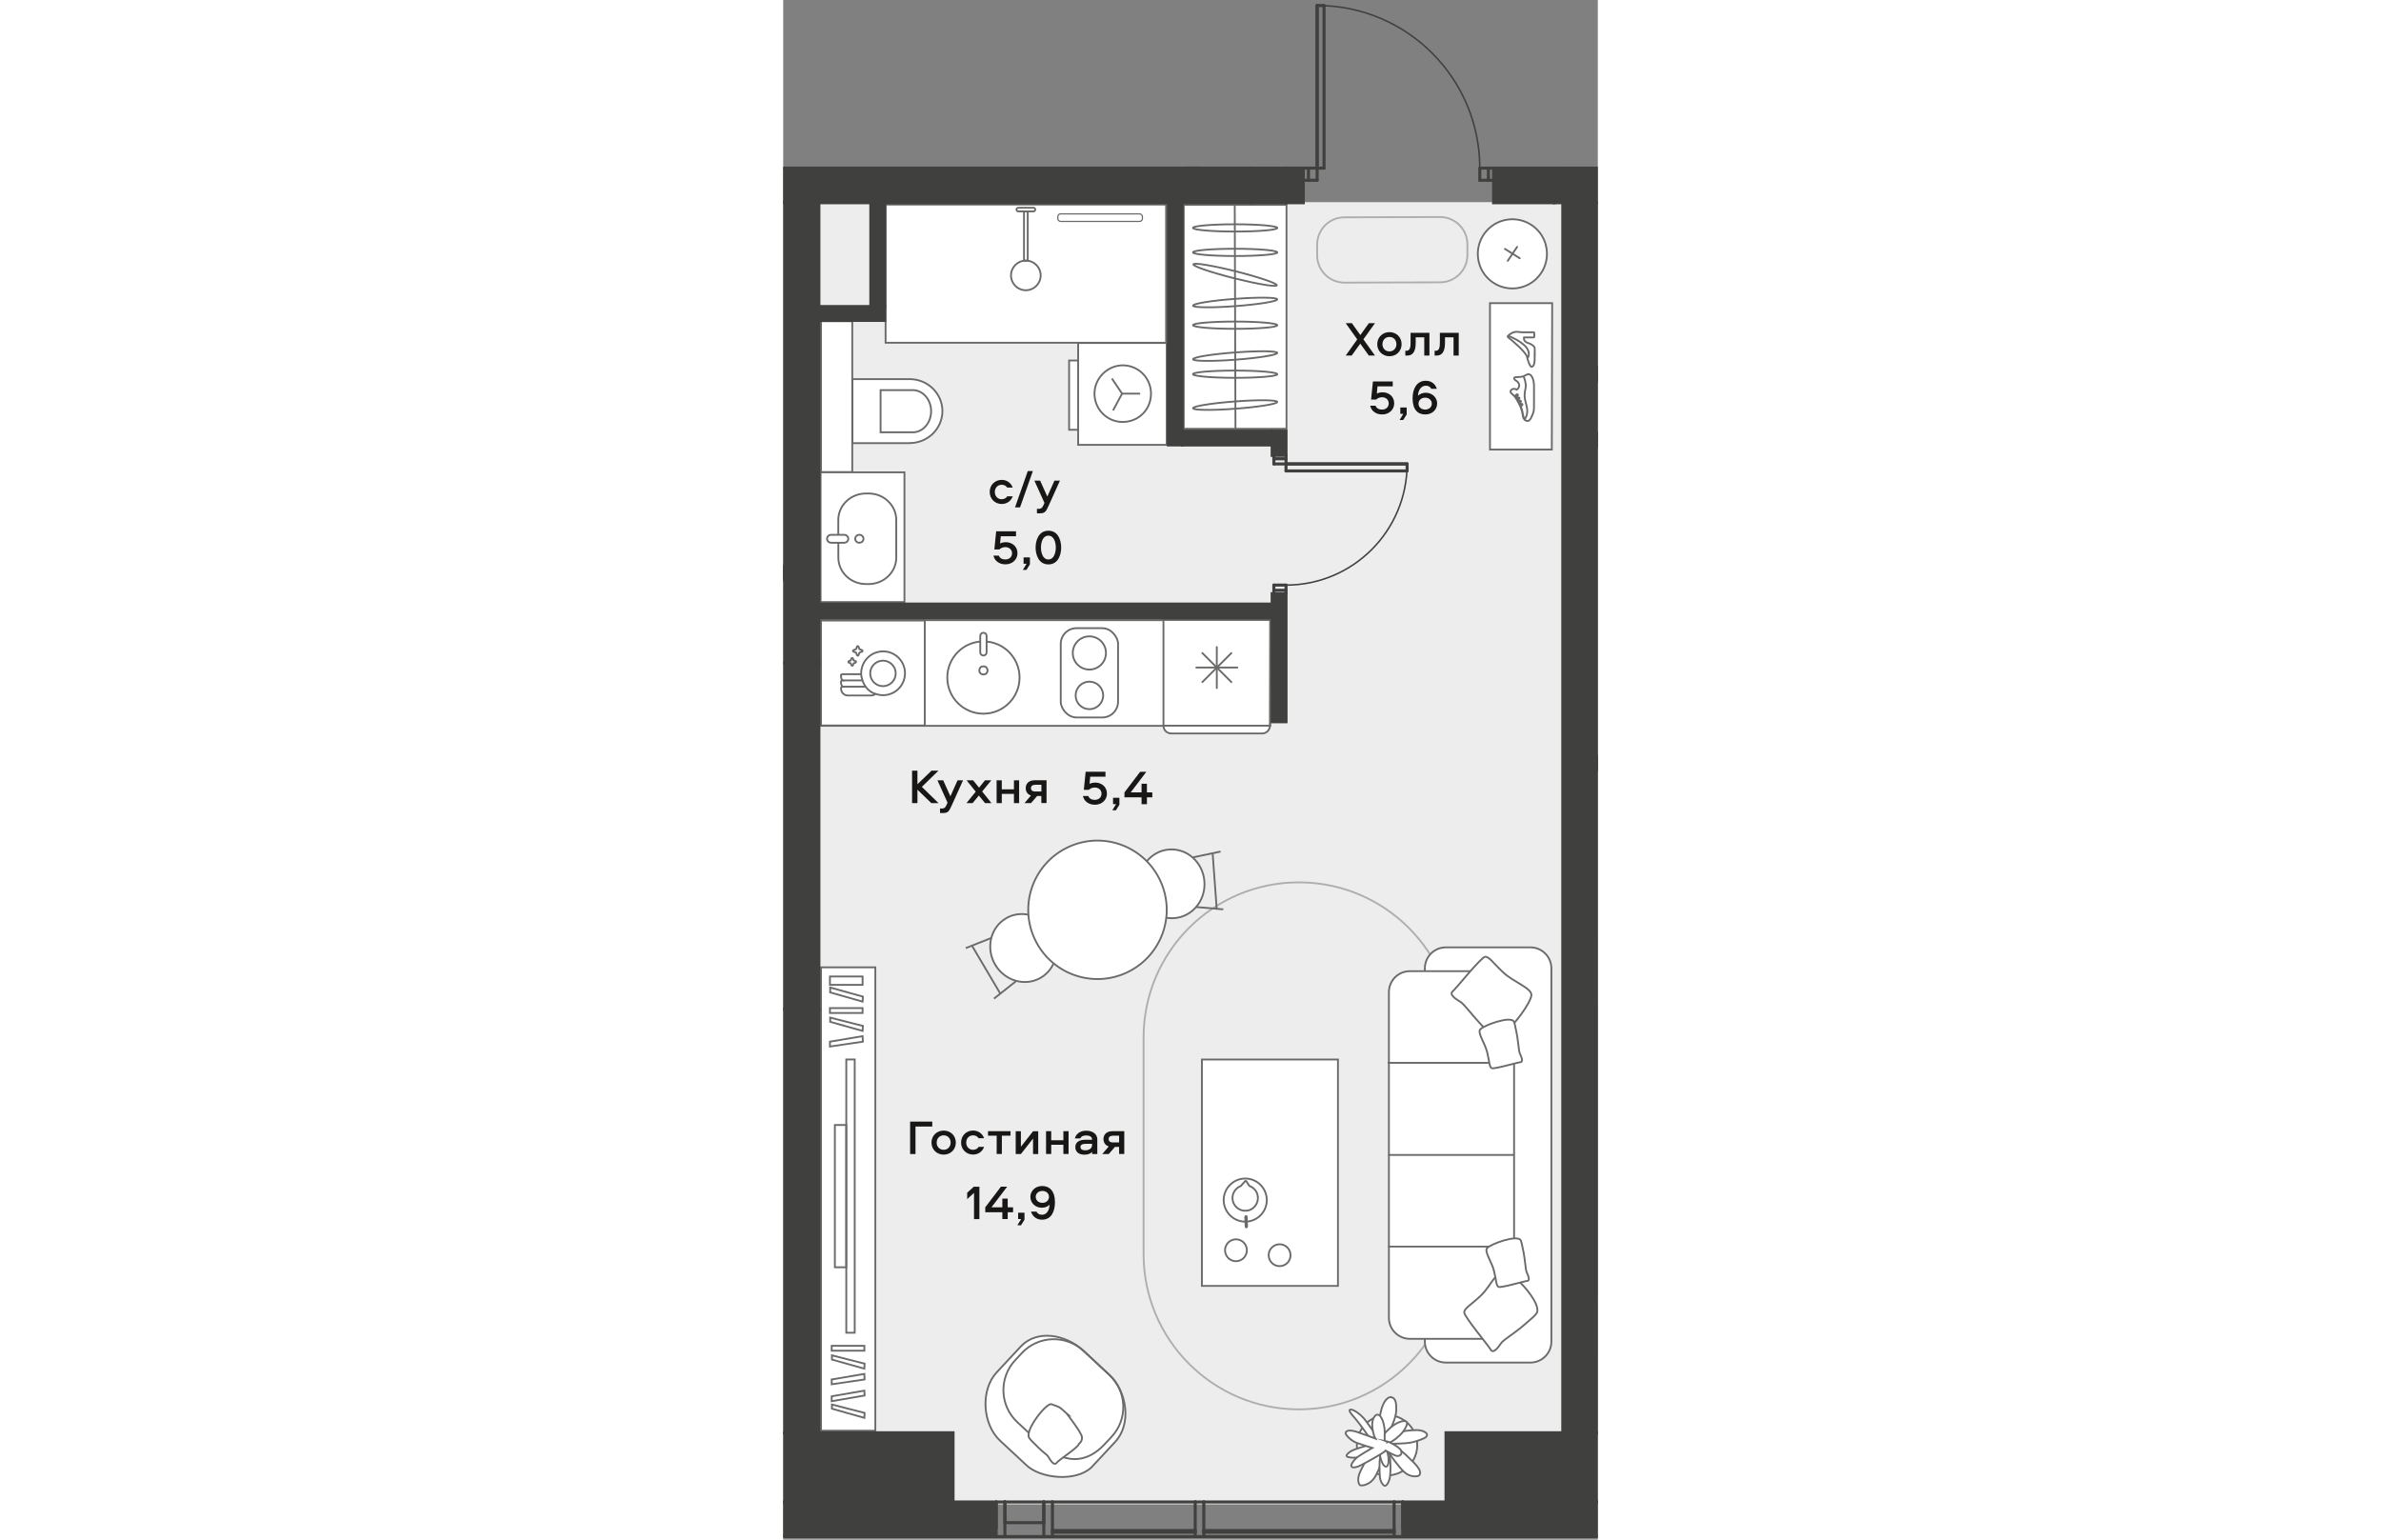 <?xml version="1.0" encoding="UTF-8"?><svg id="_Слой_1" xmlns="http://www.w3.org/2000/svg" xmlns:xlink="http://www.w3.org/1999/xlink" viewBox="0 0 133.48 252.28" width="883" height="571"><rect x="0" y="0" width="133.48" height="252.28" fill="#808080" stroke="none"/><defs><clipPath id="clippath"><polygon points="84.47 0 84.47 27.3 0 27.3 0 252.28 133.48 252.28 133.48 27.3 116.33 27.3 116.33 13.92 97.12 0 84.47 0" fill="none"/></clipPath><clipPath id="clippath-1"><polygon points="84.47 0 84.47 27.3 0 27.3 0 252.28 133.48 252.28 133.48 27.3 116.33 27.3 116.33 13.92 97.12 0 84.47 0" fill="none"/></clipPath><clipPath id="clippath-2"><polygon points="84.47 0 84.47 27.3 0 27.3 0 252.28 133.48 252.28 133.48 27.3 116.33 27.3 116.33 13.92 97.12 0 84.47 0" fill="none"/></clipPath><clipPath id="clippath-3"><polygon points="84.47 0 84.47 27.3 0 27.3 0 252.28 133.48 252.28 133.48 27.3 116.33 27.3 116.33 13.92 97.12 0 84.47 0" fill="none"/></clipPath><clipPath id="clippath-4"><polygon points="84.47 0 84.47 27.3 0 27.3 0 252.28 133.48 252.28 133.48 27.3 116.33 27.3 116.33 13.92 97.12 0 84.47 0" fill="none"/></clipPath><clipPath id="clippath-5"><polygon points="84.47 0 84.47 27.3 0 27.3 0 252.28 133.48 252.28 133.48 27.3 116.33 27.3 116.33 13.92 97.12 0 84.47 0" fill="none"/></clipPath><clipPath id="clippath-6"><polygon points="84.47 0 84.47 27.3 0 27.3 0 252.28 133.48 252.28 133.48 27.3 116.33 27.3 116.33 13.92 97.12 0 84.47 0" fill="none"/></clipPath><clipPath id="clippath-7"><polygon points="84.47 0 84.47 27.3 0 27.3 0 252.28 133.48 252.28 133.48 27.3 116.33 27.3 116.33 13.92 97.12 0 84.47 0" fill="none"/></clipPath><clipPath id="clippath-8"><polygon points="84.47 0 84.47 27.3 0 27.3 0 252.28 133.48 252.28 133.48 27.3 116.33 27.3 116.33 13.92 97.12 0 84.47 0" fill="none"/></clipPath><clipPath id="clippath-9"><polygon points="84.47 0 84.47 27.3 0 27.3 0 252.28 133.48 252.28 133.48 27.3 116.33 27.3 116.33 13.92 97.12 0 84.47 0" fill="none"/></clipPath><clipPath id="clippath-10"><polygon points="84.47 0 84.47 27.3 0 27.3 0 252.28 133.48 252.28 133.48 27.3 116.33 27.3 116.33 13.92 97.12 0 84.47 0" fill="none"/></clipPath><clipPath id="clippath-11"><polygon points="84.47 0 84.47 27.3 0 27.3 0 252.28 133.48 252.28 133.48 27.3 116.33 27.3 116.33 13.92 97.12 0 84.47 0" fill="none"/></clipPath><clipPath id="clippath-12"><polygon points="84.47 0 84.47 27.3 0 27.3 0 252.28 133.48 252.28 133.48 27.3 116.33 27.3 116.33 13.92 97.12 0 84.47 0" fill="none"/></clipPath><clipPath id="clippath-13"><polygon points="84.47 0 84.47 27.3 0 27.3 0 252.28 133.48 252.28 133.48 27.3 116.33 27.3 116.33 13.92 97.12 0 84.47 0" fill="none"/></clipPath><clipPath id="clippath-14"><polygon points="84.47 0 84.47 27.3 0 27.3 0 252.28 133.48 252.28 133.48 27.3 116.33 27.3 116.33 13.92 97.12 0 84.47 0" fill="none"/></clipPath><clipPath id="clippath-15"><polygon points="84.47 0 84.47 27.3 0 27.3 0 252.28 133.48 252.28 133.48 27.3 116.33 27.3 116.33 13.92 97.12 0 84.47 0" fill="none"/></clipPath><clipPath id="clippath-16"><polygon points="84.47 0 84.47 27.3 0 27.3 0 252.28 133.48 252.28 133.48 27.3 116.33 27.3 116.33 13.92 97.12 0 84.47 0" fill="none"/></clipPath><clipPath id="clippath-17"><polygon points="84.47 0 84.47 27.3 0 27.3 0 252.28 133.48 252.28 133.48 27.3 116.33 27.3 116.33 13.92 97.12 0 84.47 0" fill="none"/></clipPath><clipPath id="clippath-18"><polygon points="84.47 0 84.47 27.3 0 27.3 0 252.28 133.48 252.28 133.48 27.3 116.33 27.3 116.33 13.92 97.12 0 84.47 0" fill="none"/></clipPath><clipPath id="clippath-19"><polygon points="84.47 0 84.47 27.3 0 27.3 0 252.28 133.48 252.28 133.48 27.3 116.33 27.3 116.33 13.92 97.12 0 84.47 0" fill="none"/></clipPath><clipPath id="clippath-20"><polygon points="84.47 0 84.47 27.3 0 27.3 0 252.28 133.48 252.28 133.48 27.3 116.33 27.3 116.33 13.92 97.12 0 84.47 0" fill="none"/></clipPath><clipPath id="clippath-21"><polygon points="84.47 0 84.47 27.3 0 27.3 0 252.28 133.48 252.28 133.48 27.3 116.33 27.3 116.33 13.92 97.12 0 84.47 0" fill="none"/></clipPath><clipPath id="clippath-22"><polygon points="84.47 0 84.47 27.3 0 27.3 0 252.28 133.48 252.28 133.48 27.3 116.33 27.3 116.33 13.92 97.12 0 84.47 0" fill="none"/></clipPath><clipPath id="clippath-23"><polygon points="84.47 0 84.47 27.3 0 27.3 0 252.28 133.48 252.28 133.48 27.3 116.33 27.3 116.33 13.92 97.12 0 84.47 0" fill="none"/></clipPath><clipPath id="clippath-24"><polygon points="84.47 0 84.47 27.3 0 27.3 0 252.28 133.48 252.28 133.48 27.3 116.33 27.3 116.33 13.92 97.12 0 84.47 0" fill="none"/></clipPath><clipPath id="clippath-25"><polygon points="84.47 0 84.47 27.3 0 27.3 0 252.28 133.48 252.28 133.48 27.3 116.33 27.3 116.33 13.92 97.12 0 84.47 0" fill="none"/></clipPath><clipPath id="clippath-26"><polygon points="84.47 0 84.47 27.3 0 27.3 0 252.28 133.48 252.28 133.48 27.3 116.33 27.3 116.33 13.92 97.12 0 84.47 0" fill="none"/></clipPath><clipPath id="clippath-27"><polygon points="84.47 0 84.47 27.3 0 27.3 0 252.28 133.48 252.28 133.48 27.3 116.33 27.3 116.33 13.92 97.12 0 84.47 0" fill="none"/></clipPath><clipPath id="clippath-28"><polygon points="84.47 0 84.47 27.3 0 27.3 0 252.28 133.48 252.28 133.48 27.3 116.33 27.3 116.33 13.92 97.12 0 84.47 0" fill="none"/></clipPath><clipPath id="clippath-29"><polygon points="84.47 0 84.47 27.3 0 27.3 0 252.28 133.48 252.28 133.48 27.3 116.33 27.3 116.33 13.92 97.12 0 84.47 0" fill="none"/></clipPath><clipPath id="clippath-30"><polygon points="84.47 0 84.47 27.3 0 27.3 0 252.28 133.48 252.28 133.48 27.3 116.33 27.3 116.33 13.92 97.12 0 84.47 0" fill="none"/></clipPath><clipPath id="clippath-31"><polygon points="84.47 0 84.47 27.3 0 27.3 0 252.28 133.48 252.28 133.48 27.3 116.33 27.3 116.33 13.92 97.12 0 84.47 0" fill="none"/></clipPath><clipPath id="clippath-32"><polygon points="84.47 0 84.47 27.3 0 27.3 0 252.28 133.48 252.28 133.48 27.3 116.33 27.3 116.33 13.92 97.12 0 84.47 0" fill="none"/></clipPath><clipPath id="clippath-33"><polygon points="84.47 0 84.47 27.3 0 27.3 0 252.28 133.48 252.28 133.48 27.3 116.33 27.3 116.33 13.92 97.12 0 84.47 0" fill="none"/></clipPath></defs><g clip-path="url(#clippath)"><rect x="5.87" y="33.12" width="122.04" height="213.37" fill="#eeedee"/><rect x="-192.55" y="33.02" width="192.76" height="213.37" fill="#eeedee"/><path d="M330.72,76.41V-30.67l-197.31.54V246.09h39.92c86.74,0,157.55-70.22,157.55-156.95l-.17-12.73Z" fill="#eeedee"/></g><rect x="48.33" y="56.2" width="14.51" height="16.69" fill="#fff"/><rect x="48.33" y="56.2" width="14.51" height="16.69" fill="none" stroke="#6a6a69" stroke-miterlimit="22.93" stroke-width=".3"/><rect x="46.85" y="59.07" width="1.48" height="11.35" fill="#fff"/><rect x="46.85" y="59.07" width="1.48" height="11.35" fill="none" stroke="#6a6a69" stroke-miterlimit="22.93" stroke-width=".3"/><g clip-path="url(#clippath-1)"><path d="M55.62,69.14c2.57,0,4.64-1.97,4.65-4.64,0-2.56-2.07-4.64-4.62-4.64-2.47,0-4.64,2.07-4.64,4.64,0,2.56,2.06,4.64,4.62,4.64Z" fill="none" stroke="#6a6a69" stroke-miterlimit="22.93" stroke-width=".3"/></g><polyline points="54.05 67.25 55.53 64.5 53.86 62.02" fill="none" stroke="#6a6a69" stroke-miterlimit="22.93" stroke-width=".3"/><line x1="58.49" y1="64.5" x2="55.53" y2="64.5" fill="none" stroke="#6a6a69" stroke-miterlimit="22.93" stroke-width=".3"/><rect x="16.78" y="33.52" width="45.96" height="22.64" fill="#fff"/><rect x="16.78" y="33.52" width="45.96" height="22.64" fill="none" stroke="#6a6a69" stroke-miterlimit="22.93" stroke-width=".3"/><g clip-path="url(#clippath-2)"><path d="M58.42,36.27h-12.97c-.25,0-.45-.2-.45-.45v-.34c0-.25.2-.45.45-.45h12.97c.25,0,.45.2.45.45v.34c0,.25-.2.45-.45.45" fill="#fff"/><rect x="45" y="35.04" width="13.86" height="1.24" rx=".45" ry=".45" fill="none" stroke="#6a6a69" stroke-miterlimit="22.93" stroke-width=".2"/><path d="M20.71,72.61h-9.36v-10.49h9.36c2.97,0,5.38,2.35,5.38,5.24s-2.41,5.24-5.38,5.24" fill="#fff"/><path d="M20.71,72.61h-9.36v-10.49h9.36c2.97,0,5.38,2.35,5.38,5.24s-2.41,5.24-5.38,5.24Z" fill="none" stroke="#6a6a69" stroke-miterlimit="22.93" stroke-width=".3"/><path d="M21.22,70.83h-5.26v-6.91h5.26c1.67,0,3.02,1.55,3.02,3.46s-1.35,3.46-3.02,3.46Z" fill="none" stroke="#6a6a69" stroke-miterlimit="22.93" stroke-width=".3"/></g><rect x="6.2" y="52.63" width="5.12" height="24.72" fill="#fff"/><rect x="6.2" y="52.63" width="5.12" height="24.72" fill="none" stroke="#6a6a69" stroke-miterlimit="22.93" stroke-width=".3"/><rect x="6.13" y="77.39" width="13.74" height="21.26" fill="#fff"/><rect x="6.13" y="77.39" width="13.74" height="21.26" fill="none" stroke="#6a6a69" stroke-miterlimit="22.93" stroke-width=".3"/><g clip-path="url(#clippath-3)"><path d="M37.33,45.13c0-1.34,1.09-2.43,2.43-2.43s2.43,1.09,2.43,2.43-1.09,2.43-2.43,2.43-2.43-1.09-2.43-2.43Z" fill="none" stroke="#6a6a69" stroke-linecap="round" stroke-linejoin="round" stroke-width=".3"/></g><rect x="39.46" y="34.64" width=".61" height="8.08" fill="none" stroke="#6a6a69" stroke-linecap="round" stroke-linejoin="round" stroke-width=".3"/><g clip-path="url(#clippath-4)"><path d="M38.53,34.04h2.47c.17,0,.3.13.3.3s-.14.3-.3.3h-2.47c-.17,0-.3-.13-.3-.3s.14-.3.3-.3Z" fill="none" stroke="#6a6a69" stroke-linecap="round" stroke-linejoin="round" stroke-width=".3"/><path d="M9.03,87.63v-2.43c0-2.39,2.02-4.33,4.52-4.34h.45c2.5,0,4.52,1.94,4.53,4.33v6.17c0,2.39-2.02,4.33-4.51,4.34h-.45c-2.5,0-4.52-1.94-4.53-4.33v-2.43" fill="#fff"/><path d="M9.03,87.63v-2.43c0-2.39,2.02-4.33,4.52-4.34h.45c2.5,0,4.52,1.94,4.53,4.33v6.17c0,2.39-2.02,4.33-4.51,4.34h-.45c-2.5,0-4.52-1.94-4.53-4.33v-2.43" fill="none" stroke="#6a6a69" stroke-miterlimit="22.93" stroke-width=".3"/><path d="M9.99,88.93h-2.12c-.38,0-.68-.29-.68-.65s.3-.65.68-.65h2.12c.37,0,.68.29.68.65s-.3.65-.68.65Z" fill="none" stroke="#6a6a69" stroke-miterlimit="22.93" stroke-width=".3"/><path d="M13.16,88.28c0,.36-.3.65-.68.65-.38,0-.68-.29-.68-.65,0-.36.3-.65.68-.65.37,0,.68.29.68.65Z" fill="none" stroke="#6a6a69" stroke-miterlimit="22.93" stroke-width=".3"/></g><rect x="5.99" y="101.62" width="73.8" height="17.31" fill="#fff"/><rect x="5.99" y="101.62" width="73.8" height="17.31" fill="none" stroke="#6a6a69" stroke-miterlimit="22.93" stroke-width=".3"/><rect x="6.2" y="101.68" width="17.01" height="17.19" fill="#fff"/><rect x="6.2" y="101.68" width="17" height="17.19" fill="none" stroke="#6a6a69" stroke-miterlimit="22.93" stroke-width=".3"/><g clip-path="url(#clippath-5)"><path d="M9.47,110.79c0,.26.09.51.25.7h-.04c-.11,0-.2.09-.2.21v.13c0,.26.09.51.25.7h-.04c-.11,0-.2.09-.2.2v.13c0,.61.5,1.1,1.11,1.1h3.81c.27,0,.53-.1.73-.27.39.14.8.22,1.23.22,1.98,0,3.59-1.61,3.59-3.59s-1.61-3.59-3.59-3.59-3.59,1.61-3.59,3.59c0,.05,0,.1,0,.15h-3.09c-.11,0-.2.09-.2.21v.13ZM16.35,112.43c-1.15,0-2.09-.94-2.09-2.09s.94-2.09,2.09-2.09,2.09.94,2.09,2.09-.94,2.09-2.09,2.09M12.76,110.46c.37,2.81,2.35,3.23,2.35,3.23" fill="#fff"/><path d="M9.47,110.79c0,.26.09.51.25.7h-.04c-.11,0-.2.09-.2.21v.13c0,.26.09.51.25.7h-.04c-.11,0-.2.09-.2.2v.13c0,.61.5,1.1,1.11,1.1h3.81c.27,0,.53-.1.73-.27.39.14.8.22,1.23.22,1.98,0,3.59-1.61,3.59-3.59s-1.61-3.59-3.59-3.59-3.59,1.61-3.59,3.59c0,.05,0,.1,0,.15h-3.09c-.11,0-.2.09-.2.21v.13ZM16.35,112.43c-1.15,0-2.09-.94-2.09-2.09s.94-2.09,2.09-2.09,2.09.94,2.09,2.09-.94,2.09-2.09,2.09ZM12.76,110.46c.37,2.81,2.35,3.23,2.35,3.23" fill="none" stroke="#6a6a69" stroke-miterlimit="22.93" stroke-width=".3"/><path d="M12.93,106.77s.08-.06.08-.12-.03-.1-.08-.12l-.43-.16-.16-.43s-.06-.08-.12-.08-.1.03-.12.08l-.16.43-.43.16s-.08.07-.08.12.03.1.08.12l.43.16.16.43s.06.08.12.08.1-.03.12-.08l.16-.43.43-.16Z" fill="#fff"/><path d="M12.93,106.77s.08-.06.08-.12-.03-.1-.08-.12l-.43-.16-.16-.43s-.06-.08-.12-.08-.1.03-.12.08l-.16.43-.43.16s-.08.07-.08.12.03.1.08.12l.43.16.16.43s.06.08.12.08.1-.03.12-.08l.16-.43.43-.16Z" fill="none" stroke="#6a6a69" stroke-miterlimit="22.93" stroke-width=".3"/><path d="M11.19,107.89l-.12.32-.32.12s-.08.06-.08.12.03.1.08.12l.32.12.12.32s.06.08.12.08.1-.03.12-.08l.12-.32.32-.12s.08-.06.08-.12-.03-.1-.08-.12l-.32-.12-.12-.32s-.06-.08-.12-.08-.1.03-.12.08" fill="#fff"/><path d="M11.19,107.89l-.12.32-.32.12s-.08.06-.08.12.03.1.08.12l.32.12.12.32s.06.08.12.08.1-.03.12-.08l.12-.32.32-.12s.08-.06.08-.12-.03-.1-.08-.12l-.32-.12-.12-.32s-.06-.08-.12-.08-.1.03-.12.08Z" fill="none" stroke="#6a6a69" stroke-miterlimit="22.93" stroke-width=".3"/><line x1="9.72" y1="111.49" x2="12.89" y2="111.49" fill="none" stroke="#6a6a69" stroke-miterlimit="22.93" stroke-width=".3"/><line x1="9.72" y1="112.52" x2="13.56" y2="112.52" fill="none" stroke="#6a6a69" stroke-miterlimit="22.93" stroke-width=".3"/></g><polygon points="62.31 101.59 62.31 118.9 79.75 118.9 79.79 101.59 62.31 101.59" fill="#fff"/><polygon points="79.75 118.9 62.31 118.9 62.31 101.59 79.79 101.59 79.75 118.9" fill="none" stroke="#6a6a69" stroke-linecap="round" stroke-miterlimit="22.93" stroke-width=".3"/><g clip-path="url(#clippath-6)"><path d="M78.48,120.18h-14.9c-.7,0-1.27-.57-1.27-1.27h0s17.44,0,17.44,0h0c0,.71-.57,1.27-1.27,1.27" fill="#fff"/><path d="M78.48,120.18h-14.9c-.7,0-1.27-.57-1.27-1.27h0s17.44,0,17.44,0h0c0,.71-.57,1.27-1.27,1.27Z" fill="none" stroke="#6a6a69" stroke-linecap="round" stroke-miterlimit="22.93" stroke-width=".3"/><line x1="71.05" y1="106.02" x2="71.05" y2="112.74" fill="none" stroke="#6a6a69" stroke-linecap="round" stroke-miterlimit="22.93" stroke-width=".3"/><line x1="67.69" y1="109.38" x2="74.41" y2="109.38" fill="none" stroke="#6a6a69" stroke-linecap="round" stroke-miterlimit="22.93" stroke-width=".3"/><line x1="68.68" y1="111.76" x2="73.43" y2="107.01" fill="none" stroke="#6a6a69" stroke-linecap="round" stroke-miterlimit="22.93" stroke-width=".3"/><line x1="73.43" y1="111.76" x2="68.68" y2="107.01" fill="none" stroke="#6a6a69" stroke-linecap="round" stroke-miterlimit="22.93" stroke-width=".3"/><path d="M26.89,111.02c0,3.27,2.65,5.92,5.92,5.92s5.92-2.65,5.92-5.92-2.65-5.92-5.92-5.92-5.92,2.65-5.92,5.92" fill="#fff"/><path d="M26.89,111.02c0,3.27,2.65,5.92,5.92,5.92s5.92-2.65,5.92-5.92-2.65-5.92-5.92-5.92-5.92,2.65-5.92,5.92Z" fill="none" stroke="#6a6a69" stroke-miterlimit="22.93" stroke-width=".3"/><path d="M32.81,107.41h0c.29,0,.52-.23.52-.52v-2.69c0-.29-.23-.52-.52-.52s-.52.23-.52.52v2.69c0,.29.23.52.52.52" fill="#fff"/><path d="M32.81,107.41h0c.29,0,.52-.23.52-.52v-2.69c0-.29-.23-.52-.52-.52s-.52.23-.52.52v2.69c0,.29.23.52.52.52Z" fill="none" stroke="#6a6a69" stroke-miterlimit="22.93" stroke-width=".3"/><path d="M32.14,109.85c0,.37.3.67.67.67s.67-.3.67-.67-.3-.67-.67-.67-.67.3-.67.67" fill="#fff"/><circle cx="32.81" cy="109.85" r=".67" fill="none" stroke="#6a6a69" stroke-miterlimit="22.93" stroke-width=".3"/><path d="M48.06,117.56h4.22c1.43,0,2.58-1.16,2.58-2.58v-9.46c0-1.43-1.16-2.58-2.58-2.58h-4.22c-1.43,0-2.58,1.16-2.58,2.58v9.46c0,1.43,1.16,2.58,2.58,2.58" fill="#fff"/><rect x="45.48" y="102.93" width="9.39" height="14.63" rx="2.58" ry="2.58" fill="none" stroke="#6a6a69" stroke-miterlimit="22.93" stroke-width=".3"/><path d="M50.17,109.71c1.5,0,2.72-1.22,2.72-2.72s-1.22-2.72-2.72-2.72-2.72,1.22-2.72,2.72,1.22,2.72,2.72,2.72" fill="#fff"/><path d="M50.17,109.71c1.5,0,2.72-1.22,2.72-2.72s-1.22-2.72-2.72-2.72-2.72,1.22-2.72,2.72,1.22,2.72,2.72,2.72Z" fill="none" stroke="#6a6a69" stroke-miterlimit="22.93" stroke-width=".3"/><path d="M50.17,116.2c1.24,0,2.26-1.01,2.26-2.25s-1.01-2.26-2.26-2.26-2.25,1.01-2.25,2.26,1.01,2.25,2.25,2.25" fill="#fff"/><path d="M50.17,116.2c1.24,0,2.26-1.01,2.26-2.25s-1.01-2.26-2.26-2.26-2.25,1.01-2.25,2.26,1.01,2.25,2.25,2.25Z" fill="none" stroke="#6a6a69" stroke-miterlimit="22.93" stroke-width=".3"/><path d="M84.5,144.58h.02c14.04,0,25.43,11.4,25.43,25.43v35.48c0,14.04-11.4,25.44-25.44,25.44h-.02c-14.04,0-25.44-11.4-25.44-25.44v-35.48c0-14.04,11.4-25.43,25.43-25.43Z" fill="none" stroke="#adaeae" stroke-miterlimit="22.93" stroke-width=".3"/><path d="M87.49,40.1v1.75c.01,2.47,2.02,4.46,4.49,4.46l15.67-.05c2.47,0,4.46-2.02,4.46-4.49v-1.75c-.01-2.47-2.02-4.46-4.49-4.46l-15.67.05c-2.47,0-4.47,2.02-4.46,4.49Z" fill="none" stroke="#adaeae" stroke-miterlimit="22.93" stroke-width=".3"/><line x1="29.92" y1="155.35" x2="34.07" y2="153.7" fill="#fff"/><line x1="29.92" y1="155.35" x2="34.07" y2="153.7" fill="none" stroke="#6a6a69" stroke-miterlimit="22.93" stroke-width=".3"/><line x1="38.15" y1="160.77" x2="34.54" y2="163.63" fill="#fff"/><line x1="38.15" y1="160.77" x2="34.54" y2="163.63" fill="none" stroke="#6a6a69" stroke-miterlimit="22.93" stroke-width=".3"/><line x1="30.95" y1="154.98" x2="35.56" y2="162.78" fill="#fff"/><line x1="30.95" y1="154.98" x2="35.56" y2="162.78" fill="none" stroke="#6a6a69" stroke-miterlimit="22.93" stroke-width=".3"/><path d="M44.68,156.72l-2.81-6.21c-1.65-.94-3.69-1.03-5.37-.03-2.56,1.51-3.34,4.91-1.76,7.59,1.58,2.68,4.94,3.63,7.49,2.12,1.31-.78,2.15-2.05,2.45-3.47" fill="#fff"/><path d="M44.68,156.72l-2.81-6.21c-1.65-.94-3.69-1.03-5.37-.03-2.56,1.51-3.34,4.91-1.76,7.59,1.58,2.68,4.94,3.63,7.49,2.12,1.31-.78,2.15-2.05,2.45-3.47Z" fill="none" stroke="#6a6a69" stroke-miterlimit="22.93" stroke-width=".3"/><line x1="72.11" y1="149" x2="67.66" y2="148.62" fill="#fff"/><line x1="72.11" y1="149" x2="67.66" y2="148.62" fill="none" stroke="#6a6a69" stroke-miterlimit="22.93" stroke-width=".3"/><line x1="67.15" y1="140.48" x2="71.67" y2="139.53" fill="#fff"/><line x1="67.15" y1="140.48" x2="71.67" y2="139.53" fill="none" stroke="#6a6a69" stroke-miterlimit="22.93" stroke-width=".3"/><line x1="71.03" y1="148.88" x2="70.37" y2="139.84" fill="#fff"/><line x1="71.03" y1="148.88" x2="70.37" y2="139.84" fill="none" stroke="#6a6a69" stroke-miterlimit="22.93" stroke-width=".3"/><path d="M59.51,141.2l-.24,6.82c1.06,1.58,2.84,2.56,4.8,2.42,2.96-.21,5.18-2.9,4.95-6.01-.23-3.11-2.81-5.45-5.77-5.24-1.52.11-2.84.88-3.74,2.02" fill="#fff"/><path d="M59.51,141.2l-.24,6.82c1.06,1.58,2.84,2.56,4.8,2.42,2.96-.21,5.18-2.9,4.95-6.01-.23-3.11-2.81-5.45-5.77-5.24-1.52.11-2.84.88-3.74,2.02Z" fill="none" stroke="#6a6a69" stroke-miterlimit="22.93" stroke-width=".3"/><path d="M56.18,159.41c-5.7,2.58-12.42.06-15.01-5.65-2.59-5.7-.06-12.42,5.65-15.01,5.7-2.59,12.42-.06,15.01,5.65,2.59,5.7.06,12.42-5.65,15.01" fill="#fff"/><path d="M56.18,159.41c-5.7,2.58-12.42.06-15.01-5.65-2.59-5.7-.06-12.42,5.65-15.01,5.7-2.59,12.42-.06,15.01,5.65,2.59,5.7.06,12.42-5.65,15.01Z" fill="none" stroke="#6a6a69" stroke-miterlimit="22.93" stroke-width=".3"/><polygon points="125.94 73.66 126 49.67 115.81 49.67 115.81 73.66 125.94 73.66" fill="#fff"/><polygon points="125.94 73.66 126 49.67 115.81 49.67 115.81 73.66 125.94 73.66" fill="none" stroke="#6a6a69" stroke-miterlimit="22.93" stroke-width=".3"/><path d="M123.13,58.07c0,.51,0,1.02,0,1.03h0c-.04.5-.15.81-.33.94-.1.07-.19.06-.2.06,0,0-.01,0-.02,0-.05-.02-.2-.09-.46-.81-.12-.33-.23-.69-.23-.75-.09-.76-2.31-2.65-3.16-3.32,0,0,0,0,0,0-.04-.04-.04-.1,0-.14.68-.74,1.4-.75,1.77-.69.25.04.51.06.76.06h1.71c.06,0,.1.04.1.1v.64c0,.05-.04.1-.1.1h-1.59c-.12.63.5.86.63.9.13.04.25.09.37.14.39.19.63.39.73.6.02.04.04.09.04,1.1v.06Z" fill="none" stroke="#6a6a69" stroke-miterlimit="22.93" stroke-width=".3"/><path d="M121.93,58.6c.05.02.11,0,.13-.05,0,0,0,0,0,0,.08-.18.12-.37.12-.56,0-.2-.04-.4-.13-.59-.25-.59-.88-1.16-1.86-1.72-.45-.25-.91-.47-1.39-.65" fill="none" stroke="#6a6a69" stroke-miterlimit="22.93" stroke-width=".3"/><path d="M121.99,68.98c.42,0,.78-.96.91-1.36.08-.25.12-.51.12-.76v-3.93c-.08-.88-.35-1.29-.57-1.49-.16-.14-.38-.16-.57-.07l-.58.29c-.32.09-.64.13-.97.12-.24,0-.51,0-.56.18-.05.17.15.31.36.44.27.14.44.42.47.72,0,.3-.16.57-.41.73-.24-.17-.55-.18-.8-.04-.11.05-.19.16-.21.28-.02.13.02.25.12.34l.5.47c.05.08.11.15.17.21.97,1.52,1.1,2.27,1.2,2.87.02.09.03.18.05.27.12.59.55.74.76.74ZM121.3,61.65c.16.32.45,1.2.36,1.81-.02.17-.05.31-.08.45-.12.6-.21,1.06.21,2.54.28.99.05,1.72-.23,2.19-.16-.1-.27-.27-.29-.46-.02-.08-.03-.17-.05-.26-.07-.46-.19-.92-.37-1.35l.24-.18c.06-.04.07-.12.03-.18-.04-.06-.12-.07-.18-.02l-.19.14c-.04-.09-.09-.18-.13-.28l.23-.17c.06-.04.07-.12.03-.18-.04-.06-.12-.07-.18-.03l-.19.14c-.05-.09-.1-.18-.15-.27l.24-.18c.06-.04.07-.12.03-.18-.04-.06-.12-.07-.18-.03l-.22.16c-.05-.09-.1-.17-.16-.26l.28-.21c.06-.04.07-.12.03-.18-.04-.06-.12-.07-.18-.03l-.28.21" fill="none" stroke="#6a6a69" stroke-miterlimit="22.93" stroke-width=".3"/><path d="M125.87,219.82v-61.15c0-1.9-1.54-3.44-3.44-3.44h-13.85c-1.9,0-3.44,1.54-3.44,3.44v61.15c0,1.9,1.54,3.44,3.44,3.44h13.85c1.9,0,3.44-1.54,3.44-3.44" fill="#fff"/><path d="M108.58,155.23h13.85c1.9,0,3.44,1.54,3.44,3.44v61.15c0,1.9-1.54,3.44-3.44,3.44h-13.85c-1.9,0-3.44-1.54-3.44-3.44v-61.15c0-1.9,1.54-3.44,3.44-3.44Z" fill="none" stroke="#6a6a69" stroke-miterlimit="22.93" stroke-width=".3"/><path d="M119.77,215.92v-53.36c0-1.9-1.54-3.44-3.44-3.44h-13.63c-1.9,0-3.44,1.54-3.44,3.44v53.36c0,1.9,1.54,3.44,3.44,3.44h13.63c1.9,0,3.44-1.54,3.44-3.44" fill="#fff"/><path d="M102.69,159.13h13.63c1.9,0,3.44,1.54,3.44,3.44v53.36c0,1.9-1.54,3.44-3.44,3.44h-13.63c-1.9,0-3.44-1.54-3.44-3.44v-53.36c0-1.9,1.54-3.44,3.44-3.44Z" fill="none" stroke="#6a6a69" stroke-miterlimit="22.93" stroke-width=".3"/><polygon points="99.13 189.24 99.13 189.24 119.68 189.24 99.13 189.24" fill="none" stroke="#6a6a69" stroke-miterlimit="22.93" stroke-width=".3"/><polygon points="99.05 174.15 99.05 174.15 119.6 174.15 99.05 174.15" fill="none" stroke="#6a6a69" stroke-miterlimit="22.93" stroke-width=".3"/><polygon points="99.13 204.26 99.13 204.26 119.68 204.26 99.13 204.26" fill="none" stroke="#6a6a69" stroke-miterlimit="22.93" stroke-width=".3"/><path d="M119.76,167.65c1.57-1.79,2.84-3.94,2.84-4.61,0-1.16-2.87-2.09-4.58-3.67s-2.36-2.68-3.02-2.59c-.66.08-4.77,5.22-5.27,5.63-.66.53.38,1.24,1.21,1.73.68.4,1.94,2.23,3.8,4.15" fill="#fff"/><path d="M119.76,167.65c1.57-1.79,2.84-3.94,2.84-4.61,0-1.16-2.87-2.09-4.58-3.67s-2.36-2.68-3.02-2.59c-.66.08-4.77,5.22-5.27,5.63-.66.53.38,1.24,1.21,1.73.68.4,1.94,2.23,3.8,4.15" fill="none" stroke="#6a6a69" stroke-miterlimit="22.93" stroke-width=".3"/><path d="M116.68,209.26c-.77.91-1.33,2.04-2.39,3.05-1.63,1.54-2.69,2.06-2.7,2.74-.01.68,4.03,5.51,4.33,6.08.39.73,1.15-.22,1.69-1.01.5-.73,2.22-1.54,4.63-3.75.41-.37.81-.65,1.18-1.15.68-.92-.88-3.29-2.66-5.08" fill="#fff"/><path d="M116.68,209.26c-.77.91-1.33,2.04-2.39,3.05-1.63,1.54-2.69,2.06-2.7,2.74-.01.68,4.03,5.51,4.33,6.08.39.73,1.15-.22,1.69-1.01.5-.73,2.22-1.54,4.63-3.75.41-.37.81-.65,1.18-1.15.68-.92-.88-3.29-2.66-5.08" fill="none" stroke="#6a6a69" stroke-miterlimit="22.93" stroke-width=".3"/><path d="M114.18,168.7c-.39.62.81,2.24,1.18,3.75.37,1.51.34,2.36.72,2.57s4.28-.95,4.69-.97c.53-.03.22-.81-.05-1.4-.26-.54-.19-1.9-.7-4.12-.09-.38-.12-.72-.28-1.11-.47-1.08-5.15.65-5.54,1.28" fill="#fff"/><path d="M114.18,168.7c-.39.62.81,2.24,1.18,3.75.37,1.51.34,2.36.72,2.57s4.28-.95,4.69-.97c.53-.03.22-.81-.05-1.4-.26-.54-.19-1.9-.7-4.12-.09-.38-.12-.72-.28-1.11-.47-1.08-5.15.65-5.54,1.28Z" fill="none" stroke="#6a6a69" stroke-miterlimit="22.93" stroke-width=".3"/><path d="M115.3,204.54c-.39.62.81,2.24,1.18,3.75.37,1.51.34,2.35.72,2.57.38.21,4.28-.95,4.69-.97.53-.03.22-.81-.05-1.4-.26-.54-.19-1.9-.7-4.12-.09-.38-.12-.72-.28-1.11-.47-1.08-5.15.65-5.54,1.28" fill="#fff"/><path d="M115.3,204.54c-.39.62.81,2.24,1.18,3.75.37,1.51.34,2.35.72,2.57.38.21,4.28-.95,4.69-.97.53-.03.22-.81-.05-1.4-.26-.54-.19-1.9-.7-4.12-.09-.38-.12-.72-.28-1.11-.47-1.08-5.15.65-5.54,1.28Z" fill="none" stroke="#6a6a69" stroke-miterlimit="22.93" stroke-width=".3"/><rect x="68.61" y="173.61" width="22.29" height="37.09" fill="#fff"/><rect x="68.61" y="173.61" width="22.29" height="37.09" fill="none" stroke="#6a6a69" stroke-miterlimit="22.93" stroke-width=".3"/><path d="M74.69,206.58c-.95.28-1.94-.27-2.22-1.22-.28-.95.27-1.94,1.22-2.22.95-.28,1.94.27,2.22,1.22.27.95-.27,1.94-1.22,2.22Z" fill="none" stroke="#6a6a69" stroke-miterlimit="22.93" stroke-width=".3"/><path d="M81.84,207.39c-.95.28-1.94-.27-2.22-1.22-.28-.95.27-1.94,1.22-2.22.95-.28,1.94.27,2.22,1.22.28.95-.27,1.94-1.22,2.22Z" fill="none" stroke="#6a6a69" stroke-miterlimit="22.93" stroke-width=".3"/><path d="M79.24,196.49c.04.94-.29,1.84-.93,2.54-.64.69-1.51,1.1-2.45,1.14-1.95.08-3.59-1.44-3.68-3.38-.04-.94.29-1.84.93-2.54.64-.69,1.51-1.1,2.45-1.14,1.66-.07,3.1,1.02,3.54,2.54.08.27.12.55.14.84Z" fill="none" stroke="#6a6a69" stroke-miterlimit="22.93" stroke-width=".3"/><path d="M77.79,196.17c.05,1.18-.84,2.18-1.98,2.22-1.16.05-2.14-.85-2.19-2-.04-.89.52-1.73,1.35-2.05l.74-.82s.05-.04.08-.03c.03,0,.06.02.08.04l.52.79c.65.24,1.13.75,1.31,1.37.04.15.07.31.08.48ZM75.04,194.43h0s0,0,0,0Z" fill="none" stroke="#6a6a69" stroke-miterlimit="22.93" stroke-width=".3"/><path d="M75.82,199.37l.07,1.62-.07-1.62Z" fill="none" stroke="#6a6a69" stroke-miterlimit="22.93" stroke-width=".3"/><path d="M75.93,199.34s-.06-.08-.11-.08c-.06,0-.11.06-.11.12l.07,1.62c0,.06.05.11.12.11.06,0,.11-.05.11-.12l-.07-1.62s0-.02,0-.03Z" fill="none" stroke="#6a6a69" stroke-miterlimit="22.93" stroke-width=".3"/><path d="M39.75,239.98l-4.21-3.92c-2.9-2.7-3.25-8.29-.56-11.19l3.92-4.21c2.7-2.9,7.43-2.01,10.33.69l4.21,3.92c2.9,2.7,3.68,8.06.98,10.96l-3.92,4.21c-2.6,2.44-8.46,1.84-10.75-.46" fill="#fff"/><path d="M39.75,239.98l-4.21-3.92c-2.9-2.7-3.25-8.29-.56-11.19l3.92-4.21c2.7-2.9,7.43-2.01,10.33.69l4.21,3.92c2.9,2.7,3.68,8.06.98,10.96l-3.92,4.21c-2.6,2.44-8.46,1.84-10.75-.46Z" fill="none" stroke="#6a6a69" stroke-miterlimit="22.93" stroke-width=".3"/><path d="M40.25,234.78l-1.88-1.75c-2.9-2.7-3.06-7.24-.37-10.14l1.09-1.17c2.7-2.9,7.24-3.06,10.14-.36l4.21,3.92c2.9,2.7,3.07,7.24.37,10.14l-1.09,1.17c-1.97,2.12-4.26,3.02-6.84,2.17" fill="none" stroke="#6a6a69" stroke-miterlimit="22.93" stroke-width=".3"/><path d="M46.41,231.56c-1.39-1.24-.99-.91-2.44-1.47-.82-.32-4.43,4.32-3.67,5.49.27.42.59.67.9.99,1.85,1.92,1.91,1.57,2.27,2.18.39.66.96,1.47,1.34.93.29-.42,3.6-2.55,3.64-3.08,0,0,.6-.41.5-1.17-.11-.76-2.54-3.87-2.54-3.87Z" fill="none" stroke="#6a6a69" stroke-miterlimit="22.93" stroke-width=".3"/><path d="M124.97,40.2c.77,3.04-1.07,6.12-4.1,6.89-3.03.77-6.12-1.07-6.88-4.1-.77-3.03,1.07-6.12,4.1-6.89,3.04-.77,6.12,1.07,6.89,4.1" fill="#fff"/><path d="M124.97,40.2c.77,3.04-1.07,6.12-4.1,6.89-3.03.77-6.12-1.07-6.88-4.1-.77-3.03,1.07-6.12,4.1-6.89,3.04-.77,6.12,1.07,6.89,4.1Z" fill="none" stroke="#6a6a69" stroke-miterlimit="22.93" stroke-width=".3"/><line x1="118.26" y1="40.78" x2="120.69" y2="42.32" fill="#fff"/><line x1="118.26" y1="40.78" x2="120.69" y2="42.32" fill="none" stroke="#6a6a69" stroke-linecap="round" stroke-miterlimit="22.93" stroke-width=".3"/><line x1="120.26" y1="40.45" x2="118.72" y2="42.74" fill="#fff"/><line x1="120.26" y1="40.45" x2="118.72" y2="42.74" fill="none" stroke="#6a6a69" stroke-linecap="round" stroke-miterlimit="22.93" stroke-width=".3"/><rect x="6.2" y="158.5" width="8.9" height="75.92" fill="#fff"/><rect x="6.2" y="158.5" width="8.9" height="75.92" fill="none" stroke="#6a6a69" stroke-miterlimit="22.93" stroke-width=".3"/><rect x="10.34" y="173.6" width="1.38" height="44.77" fill="none" stroke="#6a6a69" stroke-miterlimit="22.93" stroke-width=".3"/><rect x="8.47" y="184.33" width="1.87" height="23.32" fill="none" stroke="#6a6a69" stroke-miterlimit="22.93" stroke-width=".3"/><polygon points="7.99 230.82 7.99 230.14 13.34 231.51 13.3 232.32 7.99 230.82" fill="none" stroke="#6a6a69" stroke-miterlimit="22.93" stroke-width=".3"/><polygon points="13.3 227.86 7.95 228.79 7.95 229.59 13.34 228.66 13.3 227.86" fill="none" stroke="#6a6a69" stroke-miterlimit="22.93" stroke-width=".3"/><rect x="7.95" y="220.52" width="5.35" height=".8" fill="none" stroke="#6a6a69" stroke-miterlimit="22.93" stroke-width=".3"/><polygon points="7.99 222.77 7.99 222.08 13.34 223.44 13.3 224.26 7.99 222.77" fill="none" stroke="#6a6a69" stroke-miterlimit="22.93" stroke-width=".3"/><polygon points="13.3 225.12 7.95 226.03 7.95 226.82 13.34 226.03 13.3 225.12" fill="none" stroke="#6a6a69" stroke-miterlimit="22.93" stroke-width=".3"/><rect x="7.66" y="165.18" width="5.35" height=".8" fill="none" stroke="#6a6a69" stroke-miterlimit="22.93" stroke-width=".3"/><polygon points="7.7 167.43 7.7 166.74 13.06 168.1 13.01 168.92 7.7 167.43" fill="none" stroke="#6a6a69" stroke-miterlimit="22.93" stroke-width=".3"/><polygon points="13.01 169.78 7.66 170.68 7.66 171.48 13.06 170.68 13.01 169.78" fill="none" stroke="#6a6a69" stroke-miterlimit="22.93" stroke-width=".3"/><rect x="7.66" y="160" width="5.35" height="1.37" fill="none" stroke="#6a6a69" stroke-miterlimit="22.93" stroke-width=".3"/><polygon points="7.7 162.61 7.7 161.81 13.06 163.3 13.01 164.12 7.7 162.61" fill="none" stroke="#6a6a69" stroke-miterlimit="22.93" stroke-width=".3"/><path d="M99.4,231.88c2.72.25,4.72,2.66,4.47,5.38-.25,2.72-2.66,4.72-5.38,4.47-2.72-.25-4.72-2.66-4.47-5.38.25-2.72,2.67-4.72,5.38-4.46" fill="#fff"/><path d="M99.4,231.88c2.72.25,4.72,2.66,4.47,5.38-.25,2.72-2.66,4.72-5.38,4.47-2.72-.25-4.72-2.66-4.47-5.38.25-2.72,2.67-4.72,5.38-4.46Z" fill="none" stroke="#6a6a69" stroke-miterlimit="22.93" stroke-width=".3"/><path d="M95.13,232.39c.42.49,1.01,1.37,1.39,1.87h0c.09.12.17.22.23.28-.03.01.75,1.35.79,1.42,1.54,2.42-.79.14-.83.56-.38-.6-2.39-3.45-3-4.12-.54-.59-1.13-1.3-.83-1.41.54-.19,1.82.9,2.25,1.4" fill="#fff"/><path d="M95.13,232.39c.42.49,1.01,1.37,1.39,1.87h0c.09.12.17.22.23.28-.03.01.75,1.35.79,1.42,1.54,2.42-.79.14-.83.56-.38-.6-2.39-3.45-3-4.12-.54-.59-1.13-1.3-.83-1.41.54-.19,1.82.9,2.25,1.4Z" fill="none" stroke="#6a6a69" stroke-miterlimit="22.93" stroke-width=".3"/><path d="M100.73,237.44c.18.04.43.2.71.43.37.3.81.72,1.23,1.14.74.74,2.1,1.89,1.57,2.7-.18.27-1.49.4-2.46-.49-.97-.88-2.64-3.26-2.74-3.51-.04-.1.65-.04.75-.36.17-.49.68.03.94.09" fill="#fff"/><path d="M100.73,237.44c.18.04.43.2.71.43.37.3.81.72,1.23,1.14.74.74,2.1,1.89,1.57,2.7-.18.27-1.49.4-2.46-.49-.97-.88-2.64-3.26-2.74-3.51-.04-.1.65-.04.75-.36.17-.49.68.03.94.09Z" fill="none" stroke="#6a6a69" stroke-miterlimit="22.93" stroke-width=".3"/><path d="M99.68,228.94c.64.18.8.88.78,2.03-.01.75-.27,1.57-.54,2.25-.14.37-.29.69-.4.94-.12.04-1.18,1.7-1.46,1.74-.06,0-.26-.04-.32-.03-.36.03.2-1.54-.11-1.74-.05-.66.04-1.63.24-2.57.06-.26.12-.52.19-.77.34-1.15,1.01-2.01,1.62-1.84" fill="#fff"/><path d="M99.68,228.94c.64.18.8.88.78,2.03-.01.75-.27,1.57-.54,2.25-.14.37-.29.69-.4.94-.12.04-1.18,1.7-1.46,1.74-.06,0-.26-.04-.32-.03-.36.03.2-1.54-.11-1.74-.05-.66.04-1.63.24-2.57.06-.26.12-.52.19-.77.34-1.15,1.01-2.01,1.62-1.84Z" fill="none" stroke="#6a6a69" stroke-miterlimit="22.93" stroke-width=".3"/><path d="M105.1,234.63c.78.42.25.88-.1,1.04-.54.25-1.61.61-2.24.72-.78.14-2.35.15-2.93.18-.58.03-.63-.25-.73-.65-.04-.14-.05-.26-.04-.36.02-.55.57-.62.94-.71.12-.03.31-.07.54-.12.61-.13,1.5-.3,2.07-.34.78-.05,1.71-.19,2.49.23" fill="#fff"/><path d="M105.1,234.63c.78.42.25.88-.1,1.04-.54.25-1.61.61-2.24.72-.78.14-2.35.15-2.93.18-.58.03-.63-.25-.73-.65-.04-.14-.05-.26-.04-.36.02-.55.57-.62.94-.71.12-.03.31-.07.54-.12.61-.13,1.5-.3,2.07-.34.78-.05,1.71-.19,2.49.23Z" fill="none" stroke="#6a6a69" stroke-miterlimit="22.93" stroke-width=".3"/><path d="M96.84,236.97c.02.05.05.11.07.18.14.35,0,.66-1.49,1.31-.39.17-.77.27-1.14.33-1.02.16-1.85-.03-1.93-.15-.11-.15-.04-.35.57-.79.6-.43,3.06-1.07,3.27-1.13.43-.11.54,0,.64.24" fill="#fff"/><path d="M96.84,236.97c.02.05.05.11.07.18.14.35,0,.66-1.49,1.31-.39.17-.77.27-1.14.33-1.02.16-1.85-.03-1.93-.15-.11-.15-.04-.35.57-.79.6-.43,3.06-1.07,3.27-1.13.43-.11.54,0,.64.24Z" fill="none" stroke="#6a6a69" stroke-miterlimit="22.93" stroke-width=".3"/><path d="M96.29,238.27c.21.09.97-.76,1.23-.62.15.08-.07.38-.02.24.45-1.23.74-.11.8-.07.5.34-.22,1.91-.71,2.95h0c-.11.24-.25.52-.4.83-.91,1.88-2.52,1.87-2.68,1.75-.16-.12-.43-.69-.19-1.58.11-.42.45-1.13.82-1.81.42-.76.89-1.48,1.15-1.7" fill="#fff"/><path d="M96.29,238.27c.21.09.97-.76,1.23-.62.15.08-.07.38-.02.24.45-1.23.74-.11.8-.07.5.34-.22,1.91-.71,2.95h0c-.11.24-.25.52-.4.83-.91,1.88-2.52,1.87-2.68,1.75-.16-.12-.43-.69-.19-1.58.11-.42.45-1.13.82-1.81.42-.76.89-1.48,1.15-1.7Z" fill="none" stroke="#6a6a69" stroke-miterlimit="22.93" stroke-width=".3"/><path d="M102.19,233.03c.18.26-.3,1.37-1.22,2.21-.92.84-1.69,1.26-1.96,1.27-.26.01-.89-.66-.93-.94-.04-.28,1.43-1.78,2.28-2.26.85-.48,1.6-.62,1.83-.28" fill="#fff"/><path d="M102.19,233.03c.18.26-.3,1.37-1.22,2.21-.92.84-1.69,1.26-1.96,1.27-.26.01-.89-.66-.93-.94-.04-.28,1.43-1.78,2.28-2.26.85-.48,1.6-.62,1.83-.28Z" fill="none" stroke="#6a6a69" stroke-miterlimit="22.93" stroke-width=".3"/><path d="M98.93,236.92c.29-.03.46,1.32.54,2.4.07,1.07.07,2.53-.18,3.22-.24.7-.51.92-.7.92-.19,0-.74-.54-.82-1.48-.09-.93-.06-2.4-.02-2.78.04-.38.42-2.2,1.18-2.27" fill="#fff"/><path d="M98.93,236.92c.29-.03.46,1.32.54,2.4.07,1.07.07,2.53-.18,3.22-.24.7-.51.92-.7.92-.19,0-.74-.54-.82-1.48-.09-.93-.06-2.4-.02-2.78.04-.38.42-2.2,1.18-2.27Z" fill="none" stroke="#6a6a69" stroke-miterlimit="22.93" stroke-width=".3"/><path d="M98.09,236.61c-.36.07-.48.96-.28,1.98.2,1.03.65,1.8,1.01,1.73.36-.07.48-.96.28-1.98-.2-1.02-.65-1.8-1.01-1.73" fill="#fff"/><path d="M98.09,236.61c-.36.07-.48.96-.28,1.98.2,1.03.65,1.8,1.01,1.73.36-.07.48-.96.28-1.98-.2-1.02-.65-1.8-1.01-1.73Z" fill="none" stroke="#6a6a69" stroke-miterlimit="22.93" stroke-width=".3"/><path d="M97.32,231.8c-.32.02-.76.61-.8,1.47-.04.85.24,1.97.45,2.31.02.04.05.08.08.13-.61-.25-2.11-.75-2.65-.95-.61-.23-1.99-.67-2.24-.01-.12.3.91,1.36,1.86,1.68.74.25,1.9.66,2.5.82-.72.41-2.25,1.33-2.6,1.64-.42.37-1,1.15-.8,1.41.2.26.85.13,1.47-.18s3.79-2.02,4.13-2.43c.47.29,1.22.66,1.61.81.52.21.88-.12.94-.25s.07-.55-.2-.83c-.38-.4-1.57-1.16-2.46-1.32.13.05.58.14.54.16.01-.02-.38-.09-.54-.16-.09-.03-.04-.77-.05-1.59-.01-.82-.41-2.77-1.23-2.71" fill="#fff"/><path d="M97.32,231.8c-.32.02-.76.61-.8,1.47-.04.85.24,1.97.45,2.31.02.04.05.08.08.13-.61-.25-2.11-.75-2.65-.95-.61-.23-1.99-.67-2.24-.01-.12.3.91,1.36,1.86,1.68.74.25,1.9.66,2.5.82-.72.41-2.25,1.33-2.6,1.64-.42.37-1,1.15-.8,1.41.2.26.85.13,1.47-.18s3.79-2.02,4.13-2.43c.47.29,1.22.66,1.61.81.52.21.88-.12.94-.25s.07-.55-.2-.83c-.38-.4-1.57-1.16-2.46-1.32.13.05.58.14.54.16.01-.02-.38-.09-.54-.16-.09-.03-.04-.77-.05-1.59-.01-.82-.41-2.77-1.23-2.71Z" fill="none" stroke="#6a6a69" stroke-miterlimit="22.93" stroke-width=".3"/><rect x="133.59" y="164.11" width="3.16" height="47.93" fill="none" stroke="#6a6a69" stroke-miterlimit="22.93" stroke-width=".3"/><rect x="133.6" y="153.84" width="9.57" height="9.21" fill="none" stroke="#6a6a69" stroke-miterlimit="22.93" stroke-width=".3"/><rect x="133.6" y="213.05" width="9.57" height="9.21" fill="none" stroke="#6a6a69" stroke-miterlimit="22.93" stroke-width=".3"/><rect x="65.63" y="33.56" width="16.84" height="36.7" fill="#fff"/><rect x="65.63" y="33.56" width="16.84" height="36.7" fill="none" stroke="#6a6a69" stroke-miterlimit="22.93" stroke-width=".3"/><line x1="73.99" y1="33.58" x2="74.11" y2="70.25" fill="none" stroke="#6a6a69" stroke-miterlimit="22.93" stroke-width=".3"/><path d="M74.05,36.75c3.82,0,6.92.27,6.92.6,0,.33-3.1.59-6.92.59-3.82,0-6.92-.27-6.91-.6,0-.33,3.1-.59,6.92-.59Z" fill="none" stroke="#6a6a69" stroke-miterlimit="22.93" stroke-width=".3"/><path d="M74.05,52.69c3.82,0,6.92.27,6.92.6,0,.33-3.1.59-6.92.59-3.82,0-6.92-.27-6.91-.6,0-.33,3.1-.59,6.92-.59Z" fill="none" stroke="#6a6a69" stroke-miterlimit="22.93" stroke-width=".3"/><path d="M74.04,48.97c3.82-.29,6.92-.25,6.92.08,0,.33-3.08.83-6.89,1.11-3.82.29-6.92.25-6.92-.08,0-.33,3.08-.83,6.89-1.11Z" fill="none" stroke="#6a6a69" stroke-miterlimit="22.93" stroke-width=".3"/><path d="M74.1,44.44c3.78.95,6.82,1.98,6.79,2.3-.03.33-3.11-.18-6.89-1.12-3.78-.95-6.82-1.98-6.79-2.3.03-.33,3.11.18,6.89,1.12Z" fill="none" stroke="#6a6a69" stroke-miterlimit="22.93" stroke-width=".3"/><path d="M74.05,40.76c3.82,0,6.92.27,6.92.6,0,.33-3.1.59-6.92.59-3.82,0-6.92-.27-6.91-.6,0-.33,3.1-.59,6.92-.59Z" fill="none" stroke="#6a6a69" stroke-miterlimit="22.93" stroke-width=".3"/><path d="M74.04,57.75c3.82-.29,6.92-.25,6.92.08,0,.33-3.08.83-6.89,1.11-3.82.29-6.92.25-6.92-.08,0-.33,3.08-.83,6.89-1.11Z" fill="none" stroke="#6a6a69" stroke-miterlimit="22.93" stroke-width=".3"/><path d="M74.05,60.72c3.82,0,6.92.27,6.92.6,0,.33-3.1.59-6.92.59-3.82,0-6.92-.27-6.91-.6,0-.33,3.1-.59,6.92-.59Z" fill="none" stroke="#6a6a69" stroke-miterlimit="22.93" stroke-width=".3"/><path d="M74.04,65.78c3.82-.29,6.92-.25,6.92.08,0,.33-3.08.83-6.89,1.11-3.82.29-6.92.25-6.92-.08,0-.33,3.08-.83,6.89-1.11Z" fill="none" stroke="#6a6a69" stroke-miterlimit="22.93" stroke-width=".3"/></g><g clip-path="url(#clippath-7)"><line x1="36.33" y1="249.49" x2="36.33" y2="251.77" fill="none" stroke="#40403f" stroke-linecap="round" stroke-linejoin="round" stroke-width=".5"/><line x1="36.33" y1="251.77" x2="42.7" y2="251.77" fill="none" stroke="#40403f" stroke-linecap="round" stroke-linejoin="round" stroke-width=".5"/><line x1="42.7" y1="251.77" x2="42.7" y2="249.49" fill="none" stroke="#40403f" stroke-linecap="round" stroke-linejoin="round" stroke-width=".5"/></g><line x1="42.7" y1="249.49" x2="36.33" y2="249.49" fill="none" stroke="#40403f" stroke-linecap="round" stroke-linejoin="round" stroke-width=".5"/><line x1="101.52" y1="246.1" x2="100.11" y2="246.1" fill="none" stroke="#40403f" stroke-linecap="round" stroke-linejoin="round" stroke-width=".5"/><g clip-path="url(#clippath-8)"><line x1="100.1" y1="246.1" x2="100.1" y2="251.77" fill="none" stroke="#40403f" stroke-linecap="round" stroke-linejoin="round" stroke-width=".5"/><line x1="100.1" y1="251.77" x2="101.52" y2="251.77" fill="none" stroke="#40403f" stroke-linecap="round" stroke-linejoin="round" stroke-width=".5"/></g><line x1="101.52" y1="250.35" x2="101.52" y2="246.1" fill="none" stroke="#40403f" stroke-linecap="round" stroke-linejoin="round" stroke-width=".5"/><line x1="68.92" y1="246.1" x2="100.1" y2="246.1" fill="none" stroke="#40403f" stroke-linecap="round" stroke-linejoin="round" stroke-width=".5"/><g clip-path="url(#clippath-9)"><line x1="100.1" y1="251.77" x2="68.92" y2="251.77" fill="none" stroke="#40403f" stroke-linecap="round" stroke-linejoin="round" stroke-width=".5"/></g><line x1="44.12" y1="246.1" x2="67.51" y2="246.1" fill="none" stroke="#40403f" stroke-linecap="round" stroke-linejoin="round" stroke-width=".5"/><g clip-path="url(#clippath-10)"><line x1="67.51" y1="251.77" x2="44.12" y2="251.77" fill="none" stroke="#40403f" stroke-linecap="round" stroke-linejoin="round" stroke-width=".5"/></g><line x1="36.33" y1="246.1" x2="34.91" y2="246.1" fill="none" stroke="#40403f" stroke-linecap="round" stroke-linejoin="round" stroke-width=".5"/><line x1="34.91" y1="246.1" x2="34.91" y2="250.35" fill="none" stroke="#40403f" stroke-linecap="round" stroke-linejoin="round" stroke-width=".5"/><g clip-path="url(#clippath-11)"><line x1="34.91" y1="251.77" x2="36.33" y2="251.77" fill="none" stroke="#40403f" stroke-linecap="round" stroke-linejoin="round" stroke-width=".5"/></g><line x1="36.33" y1="249.49" x2="36.33" y2="246.1" fill="none" stroke="#40403f" stroke-linecap="round" stroke-linejoin="round" stroke-width=".5"/><line x1="36.33" y1="249.49" x2="36.33" y2="246.1" fill="none" stroke="#40403f" stroke-linecap="round" stroke-linejoin="round" stroke-width=".5"/><line x1="42.7" y1="246.1" x2="42.7" y2="249.49" fill="none" stroke="#40403f" stroke-linecap="round" stroke-linejoin="round" stroke-width=".5"/><line x1="36.33" y1="246.1" x2="42.7" y2="246.1" fill="none" stroke="#40403f" stroke-linecap="round" stroke-linejoin="round" stroke-width=".5"/><line x1="68.92" y1="246.1" x2="67.51" y2="246.1" fill="none" stroke="#40403f" stroke-linecap="round" stroke-linejoin="round" stroke-width=".5"/><g clip-path="url(#clippath-12)"><line x1="67.51" y1="246.1" x2="67.51" y2="251.77" fill="none" stroke="#40403f" stroke-linecap="round" stroke-linejoin="round" stroke-width=".5"/><line x1="67.51" y1="251.77" x2="68.92" y2="251.77" fill="none" stroke="#40403f" stroke-linecap="round" stroke-linejoin="round" stroke-width=".5"/><line x1="68.92" y1="251.77" x2="68.92" y2="246.1" fill="none" stroke="#40403f" stroke-linecap="round" stroke-linejoin="round" stroke-width=".5"/></g><line x1="44.12" y1="246.1" x2="42.7" y2="246.1" fill="none" stroke="#40403f" stroke-linecap="round" stroke-linejoin="round" stroke-width=".5"/><line x1="42.7" y1="246.1" x2="42.7" y2="249.49" fill="none" stroke="#40403f" stroke-linecap="round" stroke-linejoin="round" stroke-width=".5"/><g clip-path="url(#clippath-13)"><line x1="42.7" y1="251.77" x2="44.12" y2="251.77" fill="none" stroke="#40403f" stroke-linecap="round" stroke-linejoin="round" stroke-width=".5"/><line x1="44.12" y1="251.77" x2="44.12" y2="246.1" fill="none" stroke="#40403f" stroke-linecap="round" stroke-linejoin="round" stroke-width=".5"/></g><line x1="100.1" y1="250.78" x2="68.92" y2="250.78" fill="none" stroke="#40403f" stroke-linecap="round" stroke-linejoin="round" stroke-width=".5"/><line x1="68.92" y1="250.78" x2="68.92" y2="251.06" fill="none" stroke="#40403f" stroke-linecap="round" stroke-linejoin="round" stroke-width=".5"/><line x1="68.92" y1="251.06" x2="100.1" y2="251.06" fill="none" stroke="#40403f" stroke-linecap="round" stroke-linejoin="round" stroke-width=".5"/><line x1="100.1" y1="251.06" x2="100.1" y2="250.78" fill="none" stroke="#40403f" stroke-linecap="round" stroke-linejoin="round" stroke-width=".5"/><line x1="67.51" y1="250.78" x2="44.12" y2="250.78" fill="none" stroke="#40403f" stroke-linecap="round" stroke-linejoin="round" stroke-width=".5"/><line x1="44.12" y1="250.78" x2="44.12" y2="251.06" fill="none" stroke="#40403f" stroke-linecap="round" stroke-linejoin="round" stroke-width=".5"/><line x1="44.12" y1="251.06" x2="67.51" y2="251.06" fill="none" stroke="#40403f" stroke-linecap="round" stroke-linejoin="round" stroke-width=".5"/><line x1="67.51" y1="251.06" x2="67.51" y2="250.78" fill="none" stroke="#40403f" stroke-linecap="round" stroke-linejoin="round" stroke-width=".5"/><g clip-path="url(#clippath-14)"><path d="M99.68-20.92c0,14.72,11.93,26.65,26.65,26.65" fill="none" stroke="#40403f" stroke-linecap="round" stroke-linejoin="round" stroke-width=".25"/><path d="M114.14,27.55c0-14.72-11.93-26.65-26.65-26.65" fill="none" stroke="#40403f" stroke-linecap="round" stroke-linejoin="round" stroke-width=".25"/><path d="M76.72-5.33c-11.58,0-20.98,9.39-20.98,20.98" fill="none" stroke="#40403f" stroke-linecap="round" stroke-linejoin="round" stroke-width=".25"/><path d="M82.39,95.87c10.96,0,19.84-8.88,19.84-19.84" fill="none" stroke="#40403f" stroke-linecap="round" stroke-linejoin="round" stroke-width=".25"/></g><line x1="87.49" y1="27.55" x2="87.49" y2=".91" fill="none" stroke="#40403f" stroke-linecap="round" stroke-linejoin="round" stroke-width=".5"/><line x1="87.49" y1=".91" x2="88.62" y2=".91" fill="none" stroke="#40403f" stroke-linecap="round" stroke-linejoin="round" stroke-width=".5"/><line x1="87.49" y1="27.55" x2="87.49" y2=".91" fill="none" stroke="#40403f" stroke-linecap="round" stroke-linejoin="round" stroke-width=".5"/><line x1="88.62" y1="27.55" x2="87.49" y2="27.55" fill="none" stroke="#40403f" stroke-linecap="round" stroke-linejoin="round" stroke-width=".5"/><line x1="88.62" y1=".91" x2="88.62" y2="27.55" fill="none" stroke="#40403f" stroke-linecap="round" stroke-linejoin="round" stroke-width=".5"/><line x1="82.39" y1="76.02" x2="102.23" y2="76.02" fill="none" stroke="#40403f" stroke-linecap="round" stroke-linejoin="round" stroke-width=".5"/><line x1="102.23" y1="76.02" x2="102.23" y2="77.16" fill="none" stroke="#40403f" stroke-linecap="round" stroke-linejoin="round" stroke-width=".5"/><line x1="82.39" y1="76.02" x2="102.23" y2="76.02" fill="none" stroke="#40403f" stroke-linecap="round" stroke-linejoin="round" stroke-width=".5"/><line x1="82.39" y1="77.16" x2="82.39" y2="76.02" fill="none" stroke="#40403f" stroke-linecap="round" stroke-linejoin="round" stroke-width=".5"/><line x1="102.23" y1="77.16" x2="82.39" y2="77.16" fill="none" stroke="#40403f" stroke-linecap="round" stroke-linejoin="round" stroke-width=".5"/><g clip-path="url(#clippath-15)"><line x1="116.4" y1="27.55" x2="115.55" y2="27.55" fill="none" stroke="#40403f" stroke-linecap="round" stroke-linejoin="round" stroke-width=".5"/></g><line x1="115.55" y1="29.54" x2="116.4" y2="29.54" fill="none" stroke="#40403f" stroke-linecap="round" stroke-linejoin="round" stroke-width=".5"/><line x1="85.22" y1="29.54" x2="86.07" y2="29.54" fill="none" stroke="#40403f" stroke-linecap="round" stroke-linejoin="round" stroke-width=".5"/><line x1="86.07" y1="27.55" x2="85.22" y2="27.55" fill="none" stroke="#40403f" stroke-linecap="round" stroke-linejoin="round" stroke-width=".5"/><line x1="86.07" y1="27.55" x2="86.07" y2="29.54" fill="none" stroke="#40403f" stroke-linecap="round" stroke-linejoin="round" stroke-width=".5"/><line x1="86.07" y1="29.54" x2="87.49" y2="29.54" fill="none" stroke="#40403f" stroke-linecap="round" stroke-linejoin="round" stroke-width=".5"/><line x1="87.49" y1="29.54" x2="87.49" y2="27.55" fill="none" stroke="#40403f" stroke-linecap="round" stroke-linejoin="round" stroke-width=".5"/><line x1="87.49" y1="27.55" x2="86.07" y2="27.55" fill="none" stroke="#40403f" stroke-linecap="round" stroke-linejoin="round" stroke-width=".5"/><line x1="115.55" y1="27.55" x2="114.14" y2="27.55" fill="none" stroke="#40403f" stroke-linecap="round" stroke-linejoin="round" stroke-width=".5"/><line x1="114.14" y1="27.55" x2="114.14" y2="29.54" fill="none" stroke="#40403f" stroke-linecap="round" stroke-linejoin="round" stroke-width=".5"/><line x1="114.14" y1="29.54" x2="115.55" y2="29.54" fill="none" stroke="#40403f" stroke-linecap="round" stroke-linejoin="round" stroke-width=".5"/><line x1="115.55" y1="29.54" x2="115.55" y2="27.55" fill="none" stroke="#40403f" stroke-linecap="round" stroke-linejoin="round" stroke-width=".5"/><line x1="82.39" y1="97.28" x2="82.39" y2="96.72" fill="none" stroke="#40403f" stroke-linecap="round" stroke-linejoin="round" stroke-width=".5"/><line x1="80.4" y1="96.72" x2="80.4" y2="97.28" fill="none" stroke="#40403f" stroke-linecap="round" stroke-linejoin="round" stroke-width=".5"/><line x1="80.4" y1="74.61" x2="80.4" y2="75.17" fill="none" stroke="#40403f" stroke-linecap="round" stroke-linejoin="round" stroke-width=".5"/><line x1="82.39" y1="75.17" x2="82.39" y2="74.61" fill="none" stroke="#40403f" stroke-linecap="round" stroke-linejoin="round" stroke-width=".5"/><line x1="82.39" y1="75.17" x2="80.4" y2="75.17" fill="none" stroke="#40403f" stroke-linecap="round" stroke-linejoin="round" stroke-width=".5"/><line x1="80.4" y1="75.17" x2="80.4" y2="76.02" fill="none" stroke="#40403f" stroke-linecap="round" stroke-linejoin="round" stroke-width=".5"/><line x1="80.4" y1="76.02" x2="82.39" y2="76.02" fill="none" stroke="#40403f" stroke-linecap="round" stroke-linejoin="round" stroke-width=".5"/><line x1="82.39" y1="76.02" x2="82.39" y2="75.17" fill="none" stroke="#40403f" stroke-linecap="round" stroke-linejoin="round" stroke-width=".5"/><line x1="82.39" y1="96.72" x2="82.39" y2="95.87" fill="none" stroke="#40403f" stroke-linecap="round" stroke-linejoin="round" stroke-width=".5"/><line x1="82.39" y1="95.87" x2="80.4" y2="95.87" fill="none" stroke="#40403f" stroke-linecap="round" stroke-linejoin="round" stroke-width=".5"/><line x1="80.4" y1="95.87" x2="80.4" y2="96.72" fill="none" stroke="#40403f" stroke-linecap="round" stroke-linejoin="round" stroke-width=".5"/><line x1="80.4" y1="96.72" x2="82.39" y2="96.72" fill="none" stroke="#40403f" stroke-linecap="round" stroke-linejoin="round" stroke-width=".5"/><rect x="108.61" y="234.76" width="24.87" height="11.34" fill="#40403f"/><g clip-path="url(#clippath-16)"><rect x="108.61" y="234.76" width="28.35" height="11.34" fill="none" stroke="#40403f" stroke-miterlimit="10" stroke-width=".5"/></g><rect y="234.76" width="27.82" height="11.34" fill="#40403f"/><g clip-path="url(#clippath-17)"><rect x="-.52" y="234.76" width="28.35" height="11.34" fill="none" stroke="#40403f" stroke-miterlimit="10" stroke-width=".5"/></g><rect x="101.51" y="246.1" width="31.97" height="5.67" fill="#40403f"/><g clip-path="url(#clippath-18)"><rect x="101.51" y="246.1" width="42.52" height="5.67" fill="none" stroke="#40403f" stroke-linecap="round" stroke-linejoin="round" stroke-width=".5"/></g><rect y="246.1" width="34.89" height="5.67" fill="#40403f"/><g clip-path="url(#clippath-19)"><rect x="-7.63" y="246.1" width="42.52" height="5.67" fill="none" stroke="#40403f" stroke-linecap="round" stroke-linejoin="round" stroke-width=".5"/></g><rect x="126.32" y="27.3" width="7.09" height="5.92" fill="#40403f"/><g clip-path="url(#clippath-20)"><rect x="126.33" y="7.99" width="7.09" height="25.23" fill="none" stroke="#40403f" stroke-miterlimit="10" stroke-width=".5"/></g><rect x="116.4" y="27.55" width="9.92" height="5.67" fill="#40403f"/><g clip-path="url(#clippath-21)"><rect x="116.4" y="27.55" width="9.92" height="5.67" fill="none" stroke="#40403f" stroke-miterlimit="10" stroke-width=".5"/></g><rect x="82.39" y="27.55" width="2.83" height="5.67" fill="#40403f"/><g clip-path="url(#clippath-22)"><rect x="82.39" y="27.55" width="2.83" height="5.67" fill="none" stroke="#40403f" stroke-miterlimit="10" stroke-width=".5"/></g><rect x="76.72" y="27.3" width="5.67" height="5.92" fill="#40403f"/><g clip-path="url(#clippath-23)"><rect x="76.72" y="17.91" width="5.67" height="15.31" fill="none" stroke="#40403f" stroke-miterlimit="10" stroke-width=".5"/></g><rect y="27.55" width="76.72" height="5.67" fill="#40403f"/><g clip-path="url(#clippath-24)"><rect x="-152.89" y="27.55" width="229.61" height="5.67" fill="none" stroke="#40403f" stroke-miterlimit="10" stroke-width=".5"/></g><rect x=".18" y="108.62" width="5.67" height="56.69" fill="#40403f"/><g clip-path="url(#clippath-25)"><rect x=".18" y="108.62" width="5.67" height="56.69" fill="none" stroke="#40403f" stroke-miterlimit="10" stroke-width=".5"/></g><rect x="127.74" y="33.22" width="5.67" height="201.54" fill="#40403f"/><g clip-path="url(#clippath-26)"><rect x="127.74" y="33.22" width="5.67" height="201.54" fill="none" stroke="#40403f" stroke-miterlimit="10" stroke-width=".5"/></g><rect x=".18" y="33.22" width="5.67" height="75.4" fill="#40403f"/><g clip-path="url(#clippath-27)"><rect x=".18" y="33.22" width="5.67" height="75.4" fill="none" stroke="#40403f" stroke-miterlimit="10" stroke-width=".5"/></g><rect x=".18" y="165.32" width="5.67" height="69.45" fill="#40403f"/><g clip-path="url(#clippath-28)"><rect x=".18" y="165.32" width="5.67" height="69.45" fill="none" stroke="#40403f" stroke-miterlimit="10" stroke-width=".5"/></g><rect y="92.75" width=".18" height="2.27" fill="#40403f"/><g clip-path="url(#clippath-29)"><rect x="-13.99" y="92.75" width="14.17" height="2.27" fill="none" stroke="#40403f" stroke-miterlimit="10" stroke-width=".5"/></g><rect x="65.95" y="27.3" width="2.27" height=".26" fill="#40403f"/><g clip-path="url(#clippath-30)"><rect x="65.95" y="16.78" width="2.27" height="10.77" fill="none" stroke="#40403f" stroke-miterlimit="10" stroke-width=".5"/></g><rect x="5.85" y="50.23" width="10.77" height="2.27" fill="#40403f"/><rect x="5.85" y="50.23" width="10.77" height="2.27" fill="none" stroke="#40403f" stroke-miterlimit="10" stroke-width=".5"/><rect x="5.85" y="98.99" width="74.27" height="2.27" fill="#40403f"/><rect x="5.85" y="98.98" width="74.27" height="2.27" fill="none" stroke="#40403f" stroke-miterlimit="10" stroke-width=".5"/><rect x="80.12" y="97.29" width="2.27" height="20.98" fill="#40403f"/><rect x="80.12" y="97.28" width="2.27" height="20.98" fill="none" stroke="#40403f" stroke-miterlimit="10" stroke-width=".5"/><rect x="80.12" y="70.64" width="2.27" height="3.97" fill="#40403f"/><rect x="80.12" y="70.64" width="2.27" height="3.97" fill="none" stroke="#40403f" stroke-miterlimit="10" stroke-width=".5"/><rect x="14.36" y="33.22" width="2.27" height="17.01" fill="#40403f"/><rect x="14.36" y="33.22" width="2.27" height="17.01" fill="none" stroke="#40403f" stroke-miterlimit="10" stroke-width=".5"/><rect x="63.11" y="33.22" width="2.27" height="39.68" fill="#40403f"/><rect x="63.11" y="33.22" width="2.27" height="39.68" fill="none" stroke="#40403f" stroke-miterlimit="10" stroke-width=".5"/><rect x="65.38" y="70.64" width="14.74" height="2.27" fill="#40403f"/><rect x="65.38" y="70.64" width="14.74" height="2.27" fill="none" stroke="#40403f" stroke-miterlimit="10" stroke-width=".5"/><rect x="133.41" y="123.93" width=".07" height="2.27" fill="#40403f"/><g clip-path="url(#clippath-31)"><rect x="133.41" y="123.93" width="58.68" height="2.27" fill="none" stroke="#40403f" stroke-miterlimit="10" stroke-width=".5"/></g><rect x="133.41" y="60.15" width=".07" height="2.27" fill="#40403f"/><g clip-path="url(#clippath-32)"><rect x="133.41" y="60.15" width="19.56" height="2.27" fill="none" stroke="#40403f" stroke-miterlimit="10" stroke-width=".5"/></g><rect x="133.41" y="70.92" width=".07" height="2.27" fill="#40403f"/><g clip-path="url(#clippath-33)"><rect x="133.41" y="70.92" width="10.77" height="2.27" fill="none" stroke="#40403f" stroke-miterlimit="10" stroke-width=".5"/><path d="M31.27,195.46l-1.12,1.02v-1.05l1.08-.98h.92v5.31h-.88v-4.29Z" fill="#181716"/><path d="M36.79,196.4v1.42h.88v.81h-.88v1.12h-.88v-1.12h-2.8v-.81l2.57-3.38h1.02l-2.57,3.38h1.78v-1.42h.88Z" fill="#181716"/><path d="M38.37,200.77l.62-1.02h-.49v-1.04h1.04v1.14l-.57.91h-.6Z" fill="#181716"/><path d="M40.5,196.11c0-.95.79-1.78,1.94-1.78s2.09.76,2.09,2.65c0,1.45-.55,2.87-2.11,2.87-.86,0-1.52-.46-1.82-1.32h.9c.18.34.5.51.9.51.73,0,1.19-.62,1.25-1.65-.29.32-.77.5-1.27.5-1.02,0-1.88-.74-1.88-1.79ZM41.38,196.11c0,.58.49.98,1.1.98s1.07-.4,1.07-.98-.47-.97-1.07-.97-1.1.39-1.1.97Z" fill="#181716"/><path d="M50,130.44c.18.45.58.62,1.06.62.66,0,1.1-.43,1.1-1.01s-.44-1.01-1.1-1.01c-.38,0-.73.14-.98.38h-.82l.3-2.97h3.25v.81h-2.5l-.11,1.18c.25-.13.58-.21.96-.21.93,0,1.89.63,1.89,1.82,0,.96-.78,1.81-1.97,1.81-1.04,0-1.78-.58-1.97-1.43h.9Z" fill="#181716"/><path d="M53.92,132.78l.62-1.02h-.49v-1.04h1.04v1.14l-.57.91h-.6Z" fill="#181716"/><path d="M59.6,128.42v1.42h.88v.81h-.88v1.12h-.88v-1.12h-2.8v-.81l2.57-3.38h1.02l-2.57,3.38h1.78v-1.42h.88Z" fill="#181716"/><path d="M35.34,91.05c.18.45.58.62,1.06.62.66,0,1.1-.43,1.1-1.01s-.44-1.01-1.1-1.01c-.38,0-.73.14-.98.38h-.82l.3-2.97h3.25v.81h-2.5l-.11,1.18c.25-.13.58-.21.96-.21.93,0,1.89.63,1.89,1.82,0,.96-.78,1.81-1.97,1.81-1.04,0-1.78-.58-1.97-1.43h.9Z" fill="#181716"/><path d="M39.26,93.39l.62-1.02h-.49v-1.04h1.04v1.14l-.57.91h-.6Z" fill="#181716"/><path d="M45.55,89.72c0,1.1-.44,2.76-2.09,2.76s-2.1-1.66-2.1-2.76.45-2.76,2.1-2.76,2.09,1.66,2.09,2.76ZM44.67,89.72c0-.83-.29-1.95-1.22-1.95s-1.21,1.12-1.21,1.95.29,1.95,1.21,1.95,1.22-1.12,1.22-1.95Z" fill="#181716"/><path d="M97.07,66.49c.18.45.58.62,1.06.62.66,0,1.09-.43,1.09-1.01s-.44-1.01-1.09-1.01c-.38,0-.73.14-.98.38h-.82l.3-2.97h3.25v.81h-2.5l-.11,1.18c.25-.13.58-.21.96-.21.93,0,1.89.63,1.89,1.82,0,.96-.78,1.81-1.97,1.81-1.04,0-1.78-.58-1.97-1.43h.9Z" fill="#181716"/><path d="M100.99,68.83l.62-1.02h-.49v-1.04h1.04v1.14l-.57.91h-.6Z" fill="#181716"/><path d="M107.15,66.14c0,.95-.78,1.77-1.93,1.77-1.22,0-2.09-.75-2.09-2.65,0-1.44.6-2.87,2.16-2.87.87,0,1.53.46,1.82,1.32h-.91c-.17-.34-.5-.51-.89-.51-.74,0-1.24.63-1.3,1.65.3-.31.78-.5,1.27-.5,1.02,0,1.88.74,1.88,1.79ZM106.28,66.14c0-.58-.49-.98-1.1-.98s-1.08.4-1.08.98.47.97,1.08.97,1.1-.39,1.1-.97Z" fill="#181716"/><path d="M24.43,183.78v.81h-2.75v4.5h-.88v-5.31h3.63Z" fill="#181716"/><path d="M28.29,187.22c0,1.13-.86,1.97-1.99,1.97s-2-.84-2-1.97.86-1.97,2-1.97,1.99.84,1.99,1.97ZM27.44,187.22c0-.69-.47-1.19-1.14-1.19s-1.15.5-1.15,1.19.49,1.18,1.15,1.18,1.14-.51,1.14-1.18Z" fill="#181716"/><path d="M32.03,186.51c-.19-.31-.53-.48-.91-.48-.66,0-1.13.5-1.13,1.18s.46,1.19,1.13,1.19c.38,0,.72-.17.91-.48h.89c-.28.78-.97,1.26-1.8,1.26-1.12,0-1.97-.84-1.97-1.97s.86-1.97,1.97-1.97c.83,0,1.52.49,1.8,1.26h-.89Z" fill="#181716"/><path d="M33.56,185.35h3.69v.74h-1.42v2.99h-.85v-2.99h-1.42v-.74Z" fill="#181716"/><path d="M38.1,189.09v-3.73h.85v2.54l1.99-2.54h.85v3.73h-.85v-2.53l-1.99,2.53h-.85Z" fill="#181716"/><path d="M46.76,185.35v3.73h-.85v-1.51h-1.99v1.51h-.85v-3.73h.85v1.48h1.99v-1.48h.85Z" fill="#181716"/><path d="M51.47,186.74v2.35h-.85v-.34c-.28.3-.72.45-1.25.45-.9,0-1.5-.43-1.5-1.25,0-.92.83-1.2,1.7-1.2h1.05c0-.51-.44-.7-.98-.7-.44,0-.82.14-.95.48h-.9c.22-.84.99-1.26,1.85-1.26,1.09,0,1.84.54,1.84,1.49ZM50.62,187.42h-1.06c-.54,0-.85.16-.85.52s.3.54.78.54c.64,0,1.12-.31,1.12-.86v-.2Z" fill="#181716"/><path d="M54.34,187.94l-.99,1.15h-1.07l1.06-1.24c-.58-.19-.86-.66-.86-1.21,0-.7.46-1.29,1.46-1.29h1.95v3.73h-.85v-1.15h-.7ZM53.96,186.1c-.38,0-.63.19-.63.54s.25.55.63.55h1.08v-1.1h-1.08Z" fill="#181716"/><path d="M25.45,131.59h-1.18l-2.27-2.2v2.2h-.88v-5.31h.88v2.22l2.3-2.22h1.14l-2.72,2.65,2.72,2.65Z" fill="#181716"/><path d="M25.28,127.86h.94l1.18,2.62,1.17-2.62h.9l-1.77,3.93c-.51,1.11-.62,1.43-1.54,1.43h-.46v-.74h.33c.36,0,.54-.15.76-.64l.14-.33-1.65-3.65Z" fill="#181716"/><path d="M32.6,129.69l1.53,1.9h-1.06l-1.01-1.24-1.02,1.24h-1.01l1.52-1.87-1.5-1.86h1.08l.96,1.2.97-1.2h1.04l-1.5,1.83Z" fill="#181716"/><path d="M38.66,127.86v3.73h-.85v-1.51h-1.99v1.51h-.85v-3.73h.85v1.48h1.99v-1.48h.85Z" fill="#181716"/><path d="M41.6,130.44l-.99,1.15h-1.07l1.06-1.24c-.58-.19-.86-.66-.86-1.21,0-.7.46-1.29,1.46-1.29h1.95v3.73h-.85v-1.15h-.7ZM41.23,128.6c-.38,0-.63.19-.63.54s.25.55.63.55h1.08v-1.1h-1.08Z" fill="#181716"/><path d="M94.56,56.3l-1.41,1.96h-.98l1.89-2.65-1.89-2.66h1.01l1.39,1.95,1.4-1.95h1l-1.9,2.65,1.9,2.66h-1.01l-1.41-1.96Z" fill="#181716"/><path d="M101.33,56.4c0,1.13-.86,1.97-1.99,1.97s-2-.84-2-1.97.86-1.98,2-1.98,1.99.84,1.99,1.98ZM100.48,56.4c0-.69-.47-1.19-1.14-1.19s-1.15.5-1.15,1.19.49,1.18,1.15,1.18,1.14-.51,1.14-1.18Z" fill="#181716"/><path d="M105.89,54.53v3.73h-.85v-2.99h-1.4v.82c0,.94-.14,2.17-1.39,2.17h-.31v-.79h.22c.62,0,.64-.8.64-1.39v-1.55h3.09Z" fill="#181716"/><path d="M110.69,54.53v3.73h-.85v-2.99h-1.4v.82c0,.94-.14,2.17-1.39,2.17h-.31v-.79h.22c.62,0,.64-.8.64-1.39v-1.55h3.09Z" fill="#181716"/><path d="M36.72,79.91c-.19-.31-.53-.48-.91-.48-.66,0-1.13.5-1.13,1.18s.46,1.19,1.13,1.19c.38,0,.72-.17.91-.48h.89c-.28.78-.97,1.26-1.8,1.26-1.12,0-1.97-.84-1.97-1.98s.86-1.97,1.97-1.97c.83,0,1.52.49,1.8,1.26h-.89Z" fill="#181716"/><path d="M40.08,77.18h.83l-2.1,5.95h-.82l2.09-5.95Z" fill="#181716"/><path d="M41.16,78.75h.94l1.18,2.61,1.17-2.61h.9l-1.77,3.93c-.51,1.11-.62,1.43-1.54,1.43h-.46v-.74h.33c.36,0,.54-.15.76-.64l.14-.33-1.65-3.65Z" fill="#181716"/></g></svg>